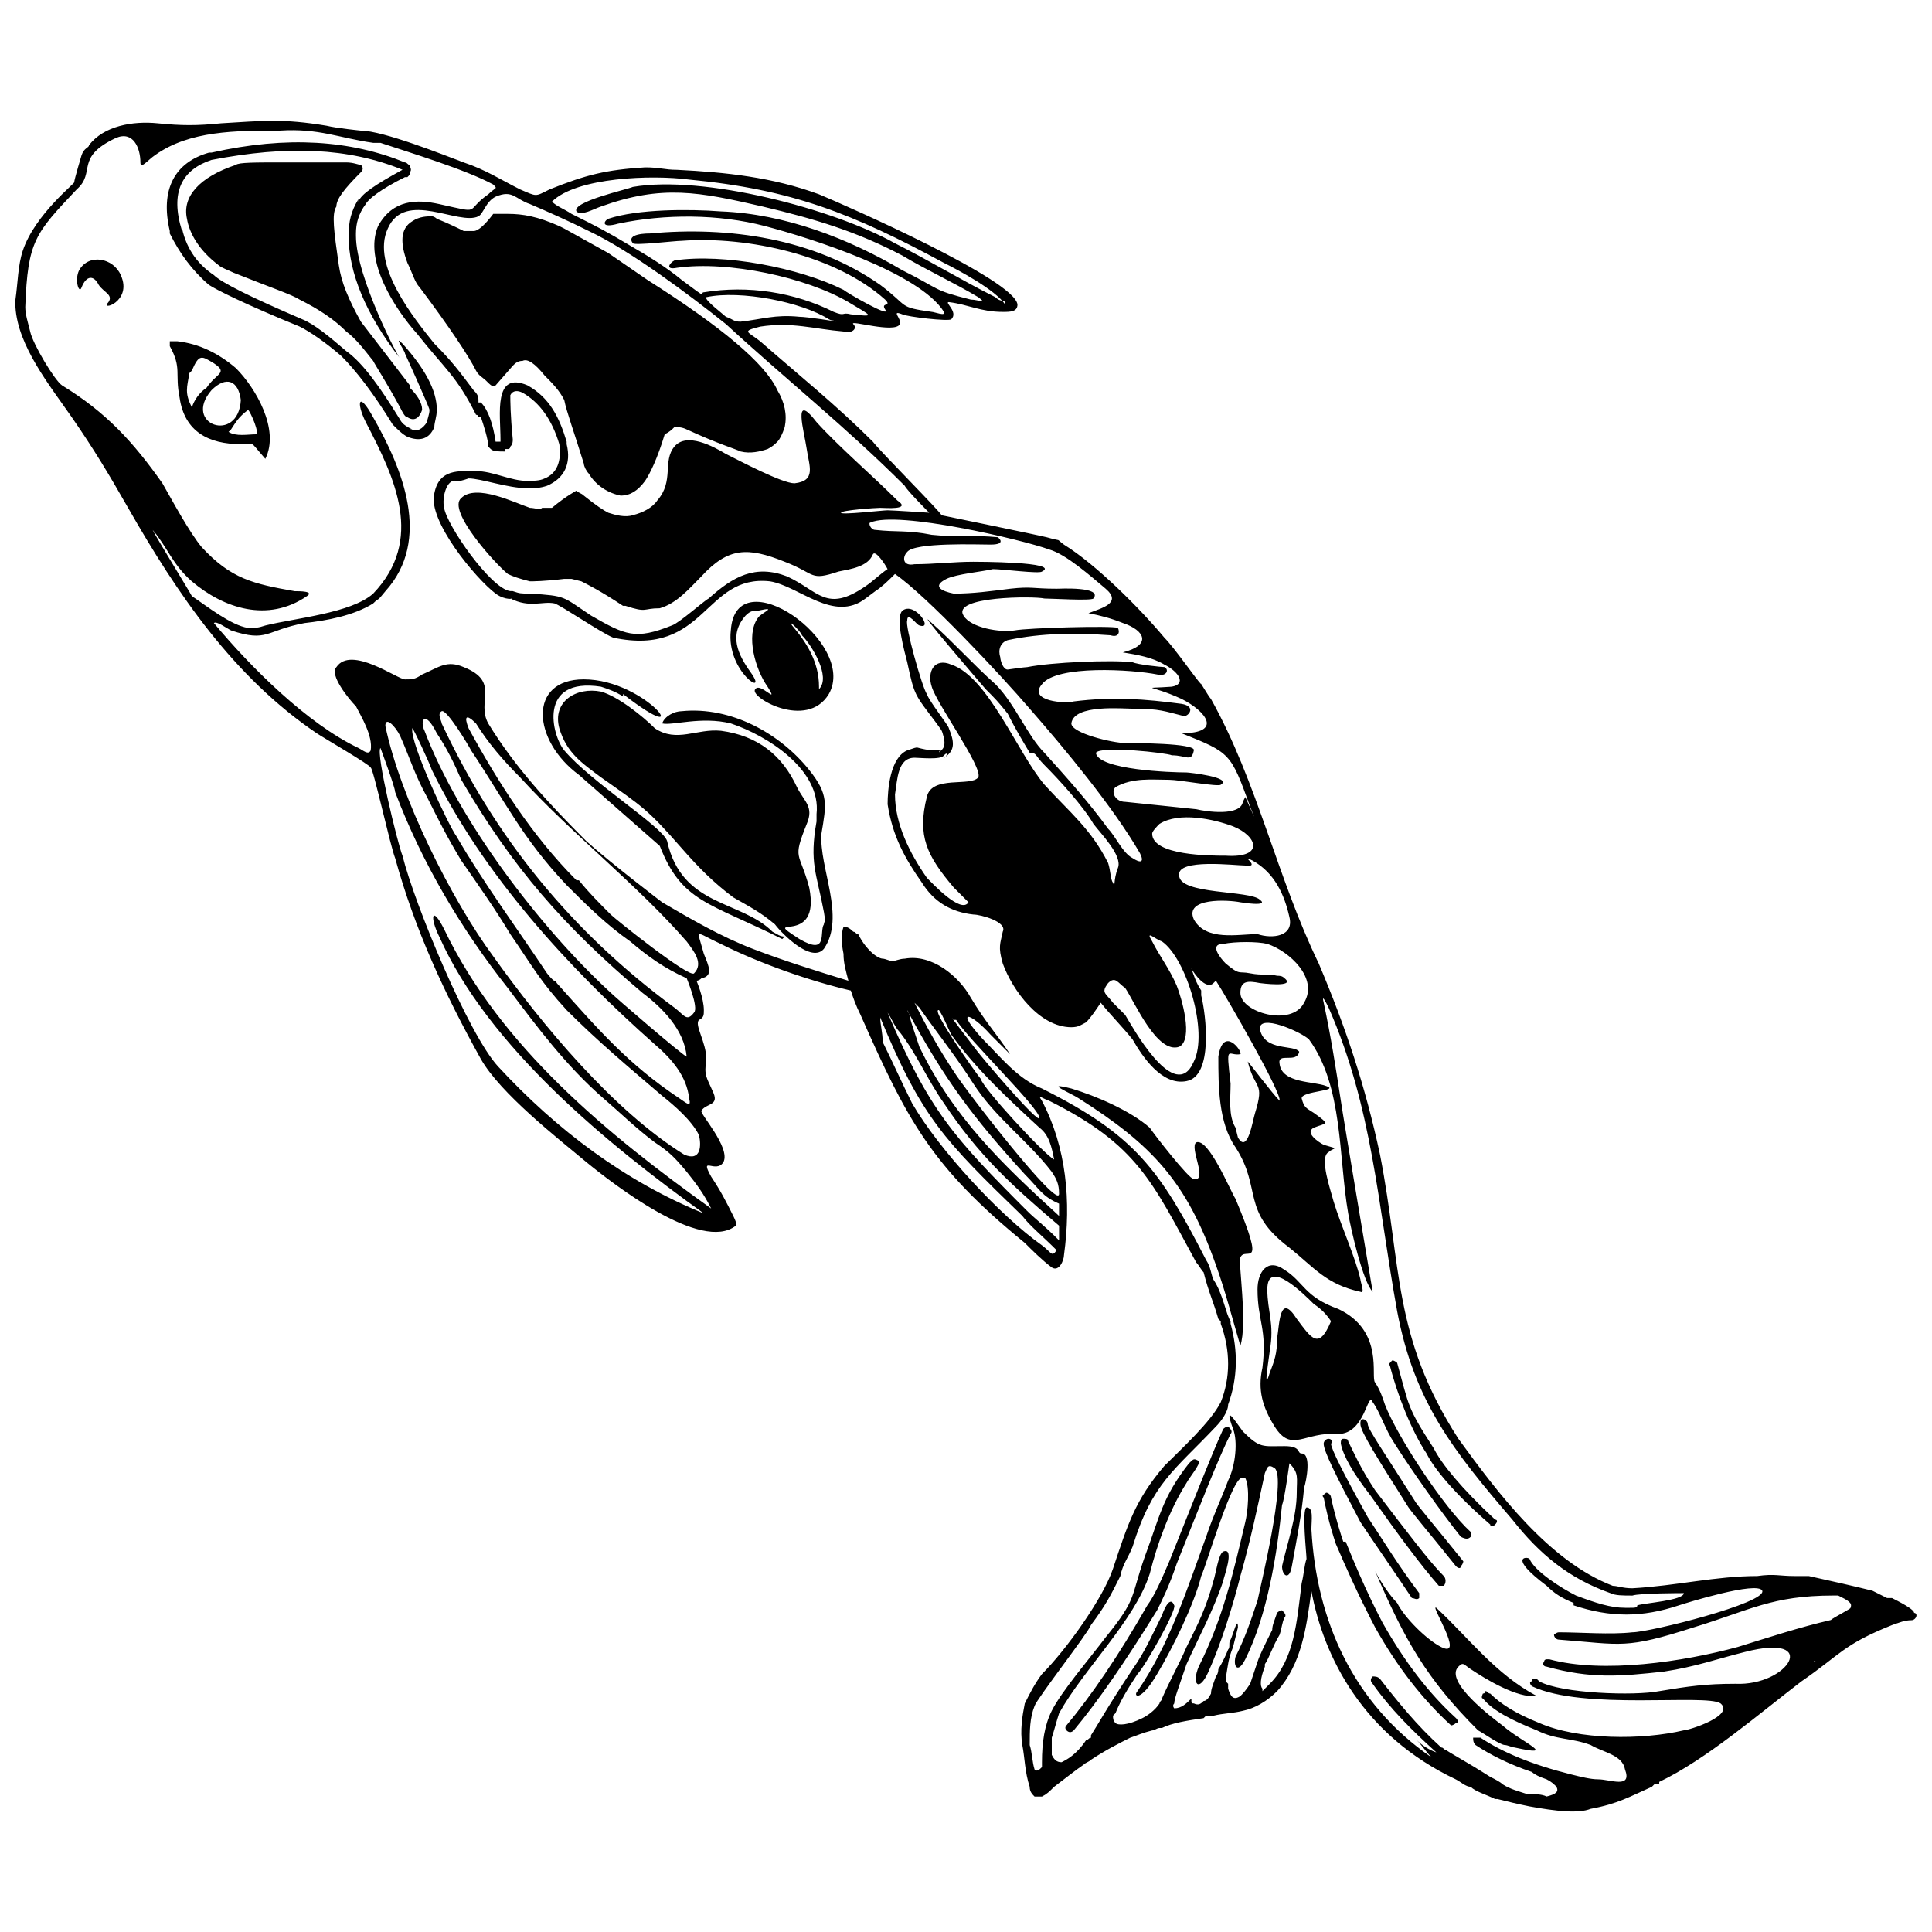 <?xml version="1.0" encoding="UTF-8"?>
<!-- Uploaded to: ICON Repo, www.iconrepo.com, Generator: ICON Repo Mixer Tools -->
<svg width="800px" height="800px" version="1.1" viewBox="144 144 512 512" xmlns="http://www.w3.org/2000/svg">
 <defs>
  <clipPath id="a">
   <path d="m148.09 176h503.81v449h-503.81z"/>
  </clipPath>
 </defs>
 <g clip-path="url(#a)">
  <path d="m651.25 571.4c0-0.648-1.949-1.949-5.844-3.894h-0.648-0.648c-1.297-0.648-2.598-1.297-3.894-1.949-5.195-1.297-11.035-2.598-16.879-3.894h-3.894c-3.894 0-5.195-0.648-9.738 0-11.035 0-21.426 2.598-33.109 3.246-2.598 0-3.894-0.648-5.195-0.648-16.879-6.492-30.516-24.672-40.902-38.953-17.531-27.27-14.934-45.445-20.777-75.312-3.894-18.18-9.09-33.762-16.23-50.641-11.035-22.723-16.23-48.043-28.566-70.117-0.648-0.648-3.246-5.195-2.598-3.894-1.297-1.297-7.141-9.738-9.738-12.336-6.492-7.789-18.18-19.477-26.617-24.672-2.598-1.949 0-0.648-4.543-1.949-2.598-0.648-27.918-5.844-27.918-5.844 0-0.648-16.23-16.879-18.18-19.477-9.738-9.738-19.477-17.531-29.863-26.617-3.246-2.598-5.195-2.598 0-3.894 8.441-1.297 14.285 0.648 22.074 1.297 1.949 0.648 3.894-0.648 2.598-1.949-1.297-1.297 11.035 2.598 12.336 0 0.648-1.297-2.598-3.894 0.648-2.598 1.297 0.648 12.336 1.949 12.984 1.297 1.949-1.949-1.949-4.543-0.648-4.543 5.195 0.648 8.441 2.598 14.285 2.598 1.949 0 3.894 0 3.894-1.949-0.648-6.492-44.797-25.969-52.59-29.215-12.336-4.543-24.672-5.844-37.656-6.492-3.246 0-4.543-0.648-8.441-0.648-10.387 0.648-15.582 1.949-25.32 5.844-3.894 1.949-3.246 1.949-7.789 0-5.195-2.598-9.09-5.195-14.934-7.141-5.195-1.949-21.426-8.441-27.27-8.441 0 0-6.492-0.648-9.09-1.297-11.688-1.949-16.879-1.297-27.918-0.648-6.492 0.648-10.387 0.648-16.879 0-6.492-0.648-14.285 0.648-18.18 5.844 0 0.648-1.297 0.648-1.949 2.598 0 0-1.949 6.492-1.949 7.141 0.648 0-10.387 8.441-13.633 18.18-1.297 3.894-1.297 8.441-1.949 12.984v1.949c0.648 10.387 9.09 20.777 14.934 29.215 5.844 8.441 9.738 14.934 14.934 24.023 12.984 22.723 27.918 44.797 49.992 59.73 1.949 1.297 14.285 8.441 14.285 9.09 0.648 0 5.195 20.777 6.492 24.023 5.195 18.828 12.984 35.707 22.723 53.238 5.195 9.09 20.125 20.777 27.918 27.27 7.141 5.844 30.516 24.023 39.605 16.879 0 0 0.648 0-0.648-2.598-1.949-3.894-3.246-6.492-5.844-10.387-3.246-5.844 1.297-0.648 3.246-3.894 1.949-3.894-6.492-12.984-5.844-13.633 1.297-1.949 4.543-1.297 3.246-4.543-1.949-4.543-2.598-4.543-1.949-9.09 0-4.543-3.246-9.09-1.949-10.387 1.297-0.648 1.297-1.297 1.297-2.598 0-3.246-1.949-7.789-1.949-7.789s0.648 0 1.297-0.648c3.246-0.648 1.949-3.246 0.648-6.492-1.949-7.141-2.598-5.844 4.543-2.598 10.387 5.195 23.371 9.738 34.41 12.336 0.648 1.949 1.297 3.894 2.598 6.492 12.336 27.918 18.828 40.254 43.5 60.379 1.949 1.949 4.543 4.543 7.141 6.492 1.949 1.297 3.246-1.949 3.246-3.246 1.949-14.285 0.648-28.566-5.844-40.902-1.297-1.949 0-0.648 1.949 0 23.371 11.688 27.27 21.426 38.953 42.852 0.648 0.648 1.297 1.949 1.949 2.598 1.297 5.195 2.598 7.789 3.894 12.336l0.648 0.648v0.648c2.598 7.141 2.598 14.285 0 20.777-2.598 5.195-10.387 12.336-14.934 16.879-7.789 9.09-9.738 15.582-13.633 27.27-2.598 7.789-12.336 21.426-18.828 27.918-1.949 2.598-3.246 5.195-4.543 7.789-0.648 3.246-1.297 7.141-0.648 11.035 0.648 3.246 0.648 7.141 1.949 11.035 0 1.297 0.648 1.949 1.297 2.598h1.297 0.648c1.297-0.648 1.949-1.297 3.246-2.598 2.598-1.949 5.844-4.543 7.789-5.844 0.648-0.648 1.297-0.648 1.949-1.297 3.894-2.598 7.789-4.543 10.387-5.844 1.949-0.648 3.246-1.297 5.844-1.949h-0.648 0.648c0.648 0 1.297-0.648 1.949-0.648h0.648c2.598-1.297 6.492-1.949 11.035-2.598l0.648-0.648h1.297 0.648c2.598-0.648 5.195-0.648 7.789-1.297 3.246-0.648 6.492-2.598 9.09-5.195 6.492-7.141 7.789-16.879 9.09-26.617 3.246 17.531 13.633 38.305 38.305 49.992 1.297 0.648 2.598 1.949 3.894 1.949 1.297 1.297 3.894 1.949 6.492 3.246h0.648c2.598 0.648 5.195 1.297 8.441 1.949 7.141 1.297 12.984 1.949 16.23 0.648 7.141-1.297 10.387-3.246 16.23-5.844l0.648-0.648h1.297v-0.648c12.336-5.844 26.617-18.18 37.656-26.617 10.387-7.141 11.035-9.738 24.023-14.934 1.949-0.648 3.246-1.297 5.195-1.297 0.648 0 1.297-0.648 1.297-1.297 0 0 0-0.648-0.648-0.648zm-202.56-128.55c-5.195-4.543-14.285-8.441-20.777-10.387-7.789-1.949 0 1.297 1.949 2.598 19.477 12.336 28.566 22.074 36.355 44.148 2.598 7.141 4.543 14.934 6.492 21.426 1.949-5.844-0.648-22.723 0-23.371 1.297-3.246 7.141 4.543-1.297-15.582-1.297-1.949-7.141-16.23-10.387-14.934-1.949 1.297 3.246 10.387-0.648 9.738-1.297 0-10.387-11.688-11.688-13.633zm96.738 164.26c11.688 2.598 1.949-1.297-3.246-5.844-2.598-1.949-15.582-11.688-11.688-15.582 1.297-1.297 1.297-0.648 3.246 0.648 3.894 2.598 12.336 7.789 17.531 7.141-11.035-5.844-18.18-15.582-26.617-23.371-1.949-1.297 7.789 13.633 1.297 10.387-3.894-1.949-9.738-7.789-11.688-11.688-1.949-1.949-4.543-5.844-5.844-8.441 7.789 18.18 13.633 28.566 27.27 42.199 1.297 0.648 5.844 3.894 7.141 3.894 0.648 0 1.949 0.648 2.598 0.648zm-14.285-55.836c1.297 0.648 1.949 0.648 2.598 0v-1.297c-7.141-6.492-19.477-25.32-22.723-33.762-0.648-1.949-1.297-3.894-2.598-5.844-1.297-1.297 2.598-13.633-9.738-19.477-9.09-3.246-9.09-7.141-14.285-10.387-4.543-3.246-7.141 0.648-7.141 5.195 0 8.441 2.598 10.387 1.297 20.777-1.297 5.844 0 10.387 3.246 15.582 4.543 7.141 7.789 1.297 16.879 1.949 7.141 0 7.789-11.688 9.09-8.441 1.949 2.598 3.246 7.141 5.844 11.035 4.543 7.141 12.336 18.18 17.531 24.672zm-50.641-43.5c-1.949 6.492 0-5.195 0-5.844 1.297-7.141-0.648-10.387-0.648-16.23 0-8.441 9.738 1.297 12.336 3.894 1.949 1.297 3.246 2.598 4.543 4.543-3.246 7.789-5.195 4.543-9.09-0.648-4.543-7.141-4.543 1.297-5.195 5.195 0 3.894-0.648 5.844-1.949 9.09zm-211-302.55h-2.598c-1.297-0.648-3.894-1.949-7.141-3.246 0 0-0.648-0.648-1.297-0.648-1.297 0-3.246 0-5.195 1.297-3.246 1.949-3.246 5.844-1.297 11.035 1.297 2.598 1.949 5.195 3.246 6.492 7.789 10.387 12.984 18.18 14.934 22.074 0.648 1.297 1.949 1.949 2.598 2.598 1.297 1.297 1.949 1.949 2.598 1.297l4.543-5.195c0.648-0.648 1.297-1.297 2.598-1.297 1.297-0.648 3.246 0.648 5.844 3.894 1.949 1.949 3.894 3.894 5.195 6.492 0.648 3.246 2.598 8.441 5.195 16.879 0 0.648 0.648 1.949 1.297 2.598 1.949 3.246 5.195 5.195 8.441 5.844 2.598 0 4.543-1.297 6.492-3.894 1.297-1.949 3.246-5.844 5.195-12.336 1.297-0.648 1.949-1.297 2.598-1.949 0.648 0 1.949 0 3.246 0.648 8.441 3.894 12.984 5.195 14.285 5.844 2.598 0.648 5.195 0 7.141-0.648 1.297-0.648 1.949-1.297 2.598-1.949 0.648-0.648 1.297-1.949 1.949-3.894 0.648-3.246 0-6.492-1.949-9.738-3.246-7.141-14.934-16.879-34.41-29.215l-10.387-7.141-11.688-6.492-1.297-0.648c-5.844-2.598-9.738-3.246-13.633-3.246h-3.894c-1.949 2.598-3.894 4.543-5.195 4.543zm-35.707 9.09c-1.297-9.09-1.949-13.633-0.648-15.582 0-1.949 1.949-4.543 6.492-9.09 0.648-0.648 0.648-1.297 0-1.949-0.648 0-1.949-0.648-3.894-0.648h-16.879c-7.141 0-11.688 0-12.336 0.648-9.738 3.246-14.285 8.441-12.984 14.285 0.648 3.894 3.246 8.441 8.441 12.336 0.648 0.648 2.598 1.297 3.894 1.949 9.738 3.894 15.582 5.844 17.531 7.141 5.195 2.598 9.09 5.195 12.336 8.441 2.598 1.949 4.543 4.543 7.141 7.789 0.648 1.297 3.246 5.195 7.141 12.336 0.648 1.297 1.297 2.598 1.949 2.598 1.949 1.297 3.246 0 3.894-1.949 0-1.949-1.297-3.894-3.246-5.844v-0.648l-12.984-16.879c-3.246-5.844-5.195-10.387-5.844-14.934zm273.98 286.96v0.648-0.648zm-25.969-3.894v0.648zm-119.46-111.67c0.648 3.894 0 1.949 0 3.246-1.297 1.949 1.297 8.441-6.492 3.894-11.035-7.141 5.844 2.598 2.598-13.633-2.598-9.738-4.543-7.141-0.648-16.879 1.949-4.543-0.648-5.844-2.598-9.738-3.894-8.441-10.387-13.633-20.125-14.934-6.492-0.648-11.688 3.246-17.531-0.648-3.246-3.246-9.738-8.441-14.285-9.738-6.492-1.297-12.984 2.598-11.035 9.738 1.949 6.492 5.844 9.09 11.035 12.984 11.035 7.789 12.336 8.441 21.426 18.828 4.543 5.195 8.441 9.09 13.633 12.984 4.543 2.598 7.141 3.894 11.035 7.141 1.949 2.598 9.738 10.387 12.984 6.492 5.844-8.441-1.297-21.426-0.648-30.516 1.297-7.789 1.949-10.387-3.246-16.879-7.789-9.738-20.777-16.879-33.762-15.582-1.949 0-4.543 1.297-5.195 3.246 2.598 0.648 10.387-1.949 18.18 0 9.738 3.246 24.023 12.336 22.723 24.023v1.949c-1.949 11.035 0 13.633 1.949 24.023zm-41.551-18.828c-1.297-3.894-20.125-15.582-27.27-24.023-3.246-3.894-7.141-19.477 9.738-16.879 1.949 0.648 3.894 1.297 5.844 2.598v-0.648c20.125 15.582 6.492-3.894-10.387-3.894-14.934 0-13.633 16.23-1.297 25.32l21.426 18.828c5.844 14.934 12.984 14.934 32.461 24.672l0.648-0.648c-1.297 0-1.949-0.648-3.246-1.297-8.441-8.441-24.023-6.492-27.918-24.023zm24.023-61.027c5.844-1.297 0.648 0.648 0 1.949-3.246 4.543-0.648 13.633 2.598 18.18 3.246 5.195-1.949-1.297-3.246 0.648-1.949 1.949 13.633 11.035 19.477 1.297 7.789-13.633-24.672-36.355-25.969-16.879-1.297 11.035 10.387 18.18 5.195 11.035-3.246-4.543-5.844-9.738-1.297-14.934 1.297-1.297 1.949-1.297 3.246-1.297zm16.23 20.125c0-6.492-3.246-11.688-7.141-16.23-1.297-1.949 2.598 1.949 2.598 2.598 2.598 2.598 7.789 11.035 4.543 14.285zm-101.28-73.363c0-5.195-3.246-11.035-9.09-17.531-2.598-2.598 0.648 1.949 0.648 2.598 0 0 6.492 14.285 6.492 14.934 0 1.297-0.648 2.598-0.648 3.246-1.297 1.949-2.598 2.598-4.543 1.949h0.648c-1.297-0.648-2.598-1.297-3.246-2.598-5.195-8.441-9.738-14.934-14.285-18.18-4.543-3.894-8.441-7.141-11.688-8.441-13.633-5.844-21.426-9.738-23.371-11.688-3.894-2.598-7.141-6.492-8.441-12.336v0.648c-3.246-10.387 0-16.23 7.789-18.828 20.125-3.894 36.355-3.246 50.641 2.598-7.141 3.894-11.035 6.492-11.688 8.441v-0.648c-1.949 3.246-2.598 5.844-2.598 9.738 0 9.738 4.543 20.777 13.633 32.461 0 0.648-11.688-21.426-11.688-32.461v-0.648c0-2.598 0.648-5.195 2.598-7.789 0.648-1.297 3.894-3.894 10.387-7.141h0.648c0.648-0.648 0.648-0.648 0.648-1.297 0.648-0.648 0-1.297 0-1.949-0.648 0-0.648-0.648-1.297-0.648-14.285-5.844-31.164-7.141-51.289-2.598h-0.648c-9.09 2.598-12.984 9.738-10.387 20.777v0.648c2.598 5.195 5.844 9.738 10.387 13.633 1.949 1.297 9.738 5.195 24.023 11.035 2.598 1.297 6.492 3.894 11.035 7.789 3.894 3.894 8.441 9.738 13.633 18.18 1.297 1.297 2.598 2.598 3.894 3.246 3.246 1.297 5.844 0.648 7.141-2.598 0-1.297 0.648-2.598 0.648-4.543zm210.35 271.38c0.648-0.648 0-1.297-0.648-1.949 0 0-0.648 0-1.297 0.648-3.246 7.141-7.789 18.828-14.285 35.059-1.949 4.543-3.894 9.09-5.844 11.688-7.789 13.633-14.934 24.023-21.426 31.812-0.648 0.648 0 1.297 0 1.297 0.648 0.648 1.297 0.648 1.949 0 6.492-7.789 13.633-18.18 22.074-31.812 1.297-2.598 3.246-6.492 5.195-12.336 6.492-16.23 11.035-27.918 14.285-34.41zm3.894 11.688c1.297 2.598 0.648 9.09 0 11.688-3.246 13.633-5.844 25.32-12.336 38.305-1.949 4.543 0 7.141 2.598 1.297 3.246-7.141 6.492-17.531 8.441-25.32 2.598-9.09 4.543-18.18 6.492-27.27 0.648-1.297 0.648-2.598 2.598-1.297 3.246 2.598-3.894 31.812-4.543 35.059-1.949 5.844-3.246 9.738-5.844 14.934-0.648 2.598 0.648 4.543 2.598 0.648 5.844-11.688 8.441-27.918 9.738-40.902 0.648-1.297 1.949-11.035 1.949-11.035 2.598 2.598 1.949 3.894 1.949 7.789 0 6.492-2.598 13.633-3.894 19.477 0 2.598 1.949 3.894 2.598 0 1.297-7.141 2.598-13.633 3.246-20.777 0.648-1.949 1.949-9.09-0.648-9.09-1.297 0 0-1.949-4.543-1.949-5.844 0-6.492 0.648-11.035-3.894-1.949-2.598-5.195-7.789-2.598-0.648 1.297 3.246 0.648 9.738-1.297 13.633-1.949 5.195-3.894 9.09-5.844 14.934-5.195 14.285-9.738 28.566-18.18 40.902-1.297 1.297 0.648 3.246 5.195-4.543 3.894-6.492 9.738-18.18 11.688-25.969 1.297-2.598 8.441-27.27 11.035-25.969h0.648zm36.355 38.305c-0.648-1.297-4.543-8.441-9.738-21.426h-0.648c-0.648-1.949-1.949-5.844-3.246-11.688 0-0.648-0.648-1.297-1.297-1.297-0.648 0.648-1.297 0.648-0.648 1.297 1.297 6.492 2.598 10.387 3.246 12.336 5.844 13.633 9.738 20.777 10.387 22.074 5.844 10.387 12.336 18.828 20.125 25.969 0 0 0.648 0 1.297-0.648 0.648 0 0.648-0.648 0-1.297-7.141-6.492-13.633-14.934-19.477-25.32zm-14.285-48.691c-0.648 0-1.297 0.648-1.297 1.297 0 1.949 3.246 8.441 9.738 20.777 3.894 5.844 8.441 12.336 13.633 20.125 0.648 0 1.297 0.648 1.949 0v-1.297c-5.844-7.789-9.738-14.285-13.633-20.125-6.492-11.688-9.738-18.18-9.738-19.477 0.648-0.648 0-1.297-0.648-1.297zm30.516 38.953c0.648-0.648 0.648-1.949 0-2.598-3.894-3.894-9.738-11.688-18.18-22.723-3.894-5.844-5.844-10.387-7.141-12.984 0-0.648-0.648-0.648-1.297-0.648-0.648 0-0.648 0.648-0.648 1.297 0.648 3.246 3.246 7.789 7.789 13.633 7.789 11.035 13.633 18.828 18.18 24.023zm4.543-5.195c0.648-0.648 0.648-1.297 0.648-1.297-7.789-9.738-12.336-14.934-12.984-16.23-7.789-12.336-12.336-18.828-12.336-20.125 0-0.648-0.648-1.297-1.297-1.297s-0.648 0.648-0.648 1.297c0 1.949 4.543 9.09 12.336 21.426 0.648 1.297 5.195 6.492 12.984 16.23 0.648 0.648 1.297 0.648 1.297 0zm-9.09-29.863c1.949 3.894 7.141 10.387 16.879 18.828 0 0.648 0.648 0.648 1.297 0 0.648-0.648 0.648-1.297 0-1.297-9.09-8.441-14.285-14.934-16.23-18.828-7.141-11.035-6.492-11.035-9.738-22.723 0 0-0.648-0.648-1.297-0.648-0.648 0.648-1.297 1.297-0.648 1.297 1.949 7.789 5.844 17.531 9.738 23.371zm-357.08-313.58c-1.297 2.598 0 6.492 0.648 4.543 1.297-3.246 3.246-3.246 4.543-0.648 1.297 1.949 3.894 2.598 2.598 4.543-2.598 2.598 6.492 0 3.246-7.141-1.949-4.543-8.441-5.844-11.035-1.297zm24.023 20.125c3.246 5.844 1.297 7.141 2.598 13.633 1.297 9.09 7.789 12.336 16.23 12.336 3.894 0 1.949-1.297 6.492 3.894 3.894-7.789-2.598-18.828-7.789-24.023-4.543-3.894-9.738-6.492-15.582-7.141h-1.945v1.297zm5.844 6.492c1.949-4.543 2.598-3.894 5.844-1.949 3.894 2.598 0.648 2.598-1.949 6.492-1.949 1.297-3.246 3.246-3.894 5.195-1.949-3.894-1.297-5.195-0.648-9.09zm12.984 7.789c-0.648 11.688-15.582 6.492-7.789-2.598 3.894-3.894 7.141-2.598 7.789 2.598zm-2.598 7.789c1.297-1.949 1.949-3.246 4.543-5.195 0.648 0.648 3.246 6.492 1.949 6.492-1.949 0-5.195 0.648-7.141-0.648zm53.887-22.723c4.543 4.543 6.492 7.141 10.387 12.336 0.648 0.648 1.297 1.297 1.297 2.598v0.648h0.648c1.949 1.949 3.246 5.844 3.894 10.387h1.297v-0.648c0-6.492-1.949-18.18 7.141-14.285 5.844 3.246 8.441 8.441 10.387 14.934v0.648c1.297 5.195-0.648 9.09-5.195 11.035-1.949 0.648-3.246 0.648-5.195 0.648-5.195 0-12.336-2.598-15.582-2.598-1.949 0.648-1.949 0.648-3.246 0.648-2.598-0.648-3.894 4.543-3.246 7.141 0.648 4.543 12.336 21.426 17.531 22.074h0.648c1.949 0.648 1.949 0.648 4.543 0.648 9.738 0.648 8.441 0.648 16.23 5.844 9.09 5.195 11.688 6.492 21.426 2.598 1.949-0.648 8.441-6.492 9.738-7.141 6.492-5.844 12.336-9.09 20.777-5.844 8.441 3.894 10.387 9.738 20.777 2.598 1.949-1.297 3.894-3.246 5.844-4.543-0.648-1.297-3.246-5.195-3.894-3.894-1.297 3.246-5.844 3.894-9.09 4.543-7.789 2.598-5.844 0.648-14.285-2.598-9.738-3.894-14.934-3.894-22.074 3.894-3.246 3.246-6.492 7.141-11.035 8.441-4.543 0-3.246 1.297-9.09-0.648h-0.648c-5.844-3.894-9.738-5.844-11.035-6.492l-2.598-0.648h-1.949c-5.195 0.648-8.441 0.648-9.09 0.648-2.598-0.648-4.543-1.297-5.844-1.949-3.246-2.598-16.23-16.879-12.336-20.125 3.894-3.894 14.285 1.297 18.18 2.598 1.297 0 2.598 0.648 3.246 0h2.598c3.894-3.246 6.492-4.543 6.492-4.543 0.648 0.648 1.297 0.648 1.949 1.297 3.246 2.598 5.195 3.894 6.492 4.543 1.949 0.648 4.543 1.297 6.492 0.648 2.598-0.648 5.195-1.949 6.492-3.894 4.543-5.195 1.297-10.387 4.543-14.285 3.246-3.894 10.387 0 13.633 1.949 3.894 1.949 14.934 7.789 18.18 7.789 5.844-0.648 3.894-4.543 3.246-9.09-0.648-4.543-3.894-15.582 2.598-7.141 5.844 6.492 14.934 14.285 21.426 20.777 3.894 2.598-3.246 1.949-4.543 1.949s-10.387 0.648-10.387 1.297c0 0.648 11.035-0.648 12.336-0.648 1.297 0 11.035 0.648 11.035 0.648s-5.844-5.844-6.492-7.141c-15.582-15.582-31.164-27.918-47.395-42.852-9.738-7.789-25.32-19.477-36.355-24.672-5.195-2.598-11.035-5.195-15.582-7.141-3.894-1.297-4.543-3.894-9.09-1.949-2.598 1.297-3.246 4.543-4.543 5.195-5.195 2.598-19.477-7.141-24.023 3.246-4.543 9.738 7.141 24.023 12.336 30.516zm198.02 103.23c11.035 0 6.492-5.844 0-9.09-8.441-3.894-11.035-2.598-2.598-3.246 3.894-0.648 1.949-3.894-1.949-5.844-3.246-1.949-7.141-2.598-11.035-3.246 7.789-1.949 5.844-5.844 0-7.789-3.246-1.297-5.844-1.949-9.09-2.598 3.246-1.297 9.09-2.598 4.543-6.492-3.894-3.246-10.387-9.09-14.934-10.387-7.141-2.598-40.254-10.387-47.395-7.141-0.648 0 0 1.949 1.297 1.949 5.844 0.648 8.441 0 14.934 1.297 5.844 0.648 11.035 0 17.531 0.648 0 0 2.598 1.949-1.949 1.949-3.246 0-20.125-0.648-22.074 1.949-1.297 1.297-1.297 3.894 1.949 3.246 5.195 0 10.387-0.648 15.582-0.648 0.648 0 23.371 0 18.18 2.598-0.648 0.648-10.387-0.648-12.984-0.648-2.598 0.648-9.738 1.297-12.336 2.598-3.894 1.949-1.297 3.246 1.949 3.894 5.195 0 9.738-0.648 14.934-1.297 5.844-0.648 5.844 0 12.336 0 0.648 0 12.336-0.648 9.738 2.598-0.648 0.648-11.035 0-12.984 0-2.598-0.648-24.672-0.648-21.426 4.543 1.949 3.246 9.738 4.543 13.633 3.894 3.246-0.648 25.969-1.297 27.27-0.648 0.648 1.297 0 2.598-1.949 1.949-9.09-0.648-18.18-0.648-27.27 1.297-1.949 0.648-2.598 2.598-1.949 4.543 0 0.648 0.648 3.246 1.949 3.246 0 0 4.543-0.648 5.195-0.648 6.492-1.297 22.074-1.949 27.918-1.297 1.297 0.648 7.789 1.297 8.441 1.297 1.297 0.648 0.648 2.598-1.949 1.949-6.492-1.297-26.617-2.598-30.516 2.598-3.894 4.543 6.492 5.195 8.441 4.543 10.387-1.297 18.828-0.648 28.566 0.648 3.894 0.648 1.949 3.246 0.648 3.246-5.195-1.297-6.492-1.949-12.984-1.949-3.246 0-16.23-1.297-16.879 3.894 0 2.598 11.035 5.195 14.285 5.195 1.949 0 18.828 0 18.18 1.949-0.648 3.246-1.949 1.297-5.844 1.297-1.297-0.648-18.828-2.598-20.125-0.648 0.648 4.543 20.125 5.195 24.023 5.195 0.648 0 12.336 1.297 9.09 3.246-0.648 0.648-11.035-1.297-13.633-1.297-4.543 0-9.738-0.648-14.285 1.949-1.297 1.297 0 3.894 2.598 3.894 6.492 0.648 12.336 1.297 18.828 1.949 2.598 0.648 11.688 1.949 12.336-1.949l0.648-1.297c0.648 1.297 3.894 9.09 1.297 2.598-5.195-14.285-5.195-14.285-18.18-19.477zm25.32 64.273c-2.598-0.648-3.894 0-7.141-0.648-3.246-0.648-2.598 0.648-6.492-2.598-1.297-1.297-4.543-5.195-0.648-5.195 3.246-0.648 9.09-0.648 11.688 0 5.844 1.949 13.633 9.09 9.738 15.582-3.246 6.492-16.879 2.598-16.879-2.598 0-3.246 1.949-3.246 5.195-2.598 0 0 9.738 1.297 6.492-1.297-0.648-0.648-1.297-0.648-1.949-0.648zm-5.195-11.035c-5.195 0-13.633 1.949-16.879-3.894-2.598-5.844 9.09-5.195 12.336-4.543 0 0 7.789 1.297 5.195-0.648-2.598-2.598-21.426-1.297-21.426-6.492-0.648-4.543 14.934-2.598 17.531-2.598 4.543 0.648-1.949-3.246 1.949-1.297 5.844 3.246 8.441 9.09 9.738 14.934 1.297 5.195-4.543 5.844-8.441 4.543zm-17.531 35.059c-5.195 8.441-15.582-10.387-17.531-13.633-1.297-1.297-1.949-1.949-3.246-3.246-1.949-2.598-3.246-2.598-1.297-5.195 1.949-1.949 2.598 0 4.543 1.297 2.598 3.894 8.441 17.531 14.285 15.582 3.894-1.949 0.648-12.984-0.648-16.23-1.949-4.543-4.543-7.789-6.492-11.688-1.949-3.246 0.648-0.648 2.598 0 6.492 4.543 12.336 24.023 8.441 31.812l-0.648 1.297zm-8.441-64.273c5.195-3.246 14.285-1.297 19.477 0.648 6.492 2.598 8.441 8.441-1.949 7.789-3.894 0-19.477 0-19.477-5.844 0-0.648 1.297-1.949 1.949-2.598zm-85.699-133.09c0.648 0-7.789-1.297-9.738-1.297-6.492-0.648-9.738 0.648-15.582 1.297-1.949 0-1.949-0.648-3.894-1.297-0.648-0.648-5.844-4.543-5.195-5.195 9.09-1.949 25.32 1.297 32.461 5.844 1.297 0.648 0.648 0 1.949 0.648zm44.797-5.195c-0.648-0.648-1.297 0-2.598-1.297-9.09-4.543-17.531-9.738-26.617-14.285-16.23-9.09-50.641-18.18-69.469-14.934-1.297 0.648-16.23 3.894-14.934 6.492 1.297 1.297 4.543-0.648 6.492-1.297 16.23-5.844 25.969-3.894 42.852 0 13.633 3.246 24.672 6.492 37.008 12.984 6.492 3.894 13.633 7.141 20.125 11.035 2.598 1.949 0 0.648-1.949 0.648-10.387-2.598-7.789-2.598-18.18-7.789-14.285-8.441-31.164-14.934-48.043-15.582-8.441-0.648-22.074-0.648-29.863 1.949-1.297 0.648-1.949 2.598 2.598 1.297 12.336-2.598 26.617-2.598 38.953 0.648 12.336 3.246 40.902 12.336 47.395 22.723 0.648 1.297-2.598 0-3.246 0-9.09-1.297-5.844-1.297-13.633-7.141-17.531-12.336-40.254-15.582-61.027-13.633-0.648 0-6.492 0-4.543 2.598 0.648 0.648 11.035-0.648 12.984-0.648 17.531-1.297 40.902 3.894 53.887 15.582 1.949 1.949-1.297 0.648 0 2.598 1.949 2.598-10.387-4.543-11.035-5.195-11.688-5.844-31.812-9.738-44.797-7.789-1.297 0.648-2.598 2.598 0.648 1.949 13.633-1.949 34.41 2.598 45.445 9.09 6.492 3.894 7.141 3.894 0.648 3.246-2.598-0.648-1.297 0.648-4.543-0.648-10.387-5.195-22.723-7.141-34.41-5.195-1.297 0 1.949 2.598-5.844-3.246-3.894-3.246-9.09-6.492-13.633-9.09-6.492-3.894-9.09-5.195-15.582-8.441-1.949-1.297-3.894-1.949-5.195-3.246 6.492-6.492 26.617-7.141 36.355-5.844 27.27 2.598 43.5 9.09 67.52 22.074 3.894 1.949 13.633 7.141 16.23 11.035v-0.648zm-131.8 181.79c7.789 10.387 15.582 20.777 25.32 29.215 4.543 3.894 8.441 7.789 13.633 11.688 3.894 2.598 5.195 3.894 8.441 7.789 2.598 3.246 4.543 5.844 6.492 9.738-27.27-19.477-55.836-42.852-70.766-74.012-3.246-6.492-3.894-3.246-1.297 1.949 12.984 29.215 44.797 55.184 70.117 73.363-20.777-8.441-38.953-22.074-54.535-38.953-7.789-8.441-22.074-42.852-25.32-55.836-1.297-3.246-7.141-27.27-5.844-28.566 0 0 3.894 10.387 3.894 11.688 7.141 18.828 17.531 36.355 29.863 51.938zm0.648-14.285c5.844 8.441 7.789 12.336 14.934 20.125 8.441 8.441 16.23 14.934 25.32 22.723 3.246 2.598 7.789 6.492 9.738 10.387 0.648 2.598 0.648 7.141-3.894 5.195-18.828-11.688-37.656-34.41-50.641-52.59-11.035-14.934-24.672-42.199-28.566-61.027 0-2.598 2.598 0 3.894 2.598 2.598 5.844 3.894 10.387 7.141 16.23 3.246 6.492 5.195 10.387 9.09 16.879 4.543 6.492 9.09 12.984 12.984 19.477zm38.305 29.215c4.543 3.894 8.441 8.441 9.09 14.285 0.648 2.598-0.648 1.297-2.598 0-13.633-9.09-21.426-18.18-32.461-30.516-0.648-1.297 0 0.648-2.598-2.598-7.789-11.688-16.879-24.023-24.023-36.355-1.949-2.598-12.336-24.672-11.688-28.566 0-0.648 4.543 9.09 5.195 11.035 13.633 27.918 36.355 52.59 59.082 72.715zm-3.246-13.633c5.195 3.894 11.035 9.738 11.688 16.879-0.648 0-18.828-15.582-20.777-17.531-18.18-16.879-39.605-44.797-48.691-68.82-1.297-2.598 0-5.844 3.246 0.648 2.598 3.894 4.543 7.789 6.492 12.336 13.633 23.371 27.27 38.953 48.043 56.484zm-3.246-13.633c4.543 3.894 9.09 7.141 14.934 9.738 0 0 3.246 7.789 1.949 9.09-1.949 2.598-2.598 0.648-5.195-1.297-27.27-20.125-47.395-44.797-61.676-75.312 0-0.648-1.297-2.598 0-3.246 1.297-0.648 7.141 9.09 7.789 10.387 9.09 13.633 13.633 23.371 25.32 35.707 5.195 5.195 10.387 10.387 16.879 14.934zm-13.633-16.23h-0.648c-11.688-11.688-20.777-25.969-28.566-40.254-1.297-3.246-0.648-3.894 1.949-1.297 3.246 5.195 7.141 9.738 11.688 14.285 13.633 14.934 31.164 28.566 44.148 43.5 1.949 2.598 4.543 5.844 1.949 8.441-1.297 1.297-20.777-14.285-22.074-15.582-3.246-3.246-5.844-5.844-8.441-9.09zm126.6 98.035c-1.297 1.949-1.297 0.648-3.894-1.297-11.035-7.789-27.27-25.32-34.41-37.656-2.598-5.195-5.195-11.035-7.789-16.23 0-2.598-0.648-4.543-0.648-6.492 11.035 26.617 16.879 32.461 37.656 52.59 1.949 2.598 5.195 5.195 9.09 9.09zm0.648-2.598s-0.648-0.648-0.648-0.648c-3.246-3.246-5.844-5.195-7.789-7.141-19.477-19.477-25.969-26.617-37.008-52.59 1.297 1.949 1.949 3.894 3.246 5.195 4.543 5.844 7.141 12.336 11.688 18.828 9.09 13.633 17.531 21.426 30.516 32.461v3.894zm0-6.492c-14.934-13.633-27.918-25.969-37.008-44.797-0.648-1.949-1.297-3.894-1.949-5.844-0.648-1.949-0.648-3.246-1.297-3.894 9.738 18.18 17.531 28.566 31.164 43.5 3.894 3.894 4.543 5.844 9.09 7.789v3.246zm-38.305-56.484 1.297 1.297c4.543 6.492 9.738 12.984 14.285 20.125 5.844 9.09 14.285 14.934 20.777 23.371 1.297 1.949 1.949 3.246 1.949 5.844 0 4.543-24.672-27.27-27.918-32.461-3.894-5.844-7.141-11.688-10.387-18.18zm6.492 1.949c1.297 1.949 1.949 3.894 3.246 6.492 6.492 9.09 14.934 16.879 23.371 24.672 2.598 1.949 3.246 5.195 3.894 8.441-2.598-1.297-18.828-18.828-19.477-21.426-0.648-0.648-13.633-18.828-11.035-18.18zm4.543 2.598c3.246 5.195 22.074 23.371 22.074 25.969 0 1.949-14.934-15.582-16.879-18.18 0 0-8.441-11.035-5.844-7.789zm227.23 170.1c0.648-0.648 0.648 0 0 0zm-70.117-0.648h-0.648s-0.648 0-0.648 0.648c-0.648 0.648 0 1.297 0.648 1.297 11.688 3.246 19.477 2.598 31.164 1.297 8.441-1.297 13.633-3.246 21.426-5.195 20.125-5.195 11.688 9.09-2.598 8.441-7.789 0-12.336 0.648-20.125 1.949-6.492 1.297-25.969 0.648-31.812-2.598l-0.648-0.648h-0.648c-0.648 0-0.648 0-0.648 0.648-0.648 0-0.648 0.648 0 1.297 13.633 6.492 46.098 1.949 49.992 4.543 3.894 3.246-8.441 7.141-9.738 7.141-11.035 2.598-27.918 2.598-38.305-1.949-6.492-2.598-10.387-5.195-12.984-7.789-0.648 0-0.648-0.648-1.297-0.648 0 0 0 0.648-0.648 0.648 0 0-0.648 1.297 0 1.297 2.598 3.246 7.789 5.844 14.285 8.441 5.195 2.598 9.09 1.949 14.285 3.894 3.246 1.949 8.441 2.598 9.09 6.492 1.949 5.195-3.894 2.598-7.141 2.598-1.949 0-4.543-0.648-7.141-1.297-10.387-2.598-18.18-5.844-24.023-9.738h-0.648-1.297c0 0.648 0 1.297 0.648 1.949 3.894 2.598 9.09 5.195 14.934 7.141 0.648 0.648 1.949 1.297 3.894 1.949 1.297 0.648 1.949 1.297 2.598 1.949 0.648 1.297 0 1.949-2.598 2.598-1.297-0.648-3.246-0.648-5.195-0.648-1.949-0.648-4.543-1.297-6.492-2.598-0.648-0.648-1.949-1.297-3.246-1.949-7.141-4.543-11.035-6.492-11.688-7.141-0.648 0-0.648-0.648-1.297-0.648-6.492-5.844-11.688-12.336-16.23-18.18-0.648-0.648-1.297-0.648-1.949-0.648-0.648 0.648-0.648 1.297 0 1.949 4.543 6.492 10.387 12.336 16.879 18.18-1.949-0.648-3.894-1.949-5.195-3.246 1.297 1.297 2.598 3.246 3.894 4.543-20.777-14.285-30.516-36.355-31.812-60.379 0-2.598 0.648-5.844-1.297-5.844-1.297 0.648 0 12.336 0 13.633-0.648 1.949-0.648 3.894-1.297 6.492-1.297 10.387-1.949 20.125-8.441 26.617-0.648 0.648-1.297 1.297-1.949 1.949v-0.648c-0.648-0.648-0.648-2.598 0.648-5.844v-0.648c1.297-1.949 1.949-4.543 3.894-7.789 0.648-1.949 0.648-3.246 1.297-4.543 0.648-0.648 0-1.297-0.648-1.949-0.648 0-1.297 0.648-1.297 0.648-0.648 1.949-1.297 3.246-1.297 4.543-1.949 3.894-3.246 6.492-3.894 8.441l-1.949 5.844c-1.297 1.949-1.949 2.598-2.598 3.246-1.949 1.297-2.598 0-3.246-1.949v-1.297c-0.648-0.648-0.648-0.648-0.648-1.297 0.648-3.894 0.648-5.195 1.949-8.441l1.297-5.195c0-3.246-1.297 1.949-1.949 3.246-0.648 0.648 0 1.949-0.648 2.598-1.297 3.246-2.598 5.195-2.598 5.195 0 1.297-0.648 1.949-0.648 1.949-0.648 1.949-1.297 3.246-1.297 4.543-0.648 1.297-1.297 1.949-1.949 1.949-0.648 0.648-1.297 1.297-2.598 0.648-0.648 0-0.648 0-0.648-1.297-1.297 1.297-2.598 2.598-4.543 2.598 0 0-0.648-0.648 0-1.297 0-1.297 1.297-4.543 3.246-10.387 3.246-7.141 7.141-14.285 9.738-22.074 0-0.648 3.246-9.09 0-7.789-1.297 0.648-1.949 5.844-2.598 7.789-1.949 7.141-3.894 11.035-7.141 17.531-1.949 4.543-4.543 9.09-6.492 13.633 0 0.648-0.648 0.648-0.648 1.297-1.297 1.949-3.246 3.246-4.543 3.894-3.894 1.949-6.492 1.949-7.141 1.297-0.648-0.648-0.648-1.297-0.648-1.949 0 0 0.648-0.648 0.648-0.648 1.297-3.246 3.246-6.492 5.844-10.387 1.949-1.949 10.387-16.879 9.738-18.18-1.297-3.246-3.246 2.598-3.246 2.598-2.598 5.195-4.543 9.738-7.789 14.285-6.492 9.738-9.738 15.582-11.035 17.531v0.648c-0.648 0-0.648 0.648-1.297 0.648-2.598 3.894-5.195 5.195-6.492 5.844-1.297 0-1.949-0.648-2.598-1.949v-4.543c0.648-1.949 1.297-4.543 1.949-6.492 6.492-11.688 20.125-24.672 24.023-37.008 1.949-7.789 5.195-16.879 9.738-24.023 0.648-1.297 3.894-5.195 3.246-5.844-1.297-0.648-1.297-0.648-2.598 0.648-7.141 9.09-7.789 14.285-11.688 24.672-3.894 11.035-1.949 11.035-10.387 21.426-3.894 5.195-11.688 14.285-14.285 19.477-1.949 3.894-2.598 8.441-2.598 13.633v1.297c-0.648 0.648-1.297 1.297-1.949 0.648-0.648-1.949-0.648-4.543-1.297-6.492 0-3.894 0-7.141 1.297-10.387 0.648-1.949 14.285-19.477 14.934-21.426 3.894-5.195 5.195-7.789 7.789-12.984 0.648-3.246 1.949-4.543 3.246-7.789 5.195-16.879 11.035-20.125 22.074-31.812 1.297-1.297 3.246-3.894 3.246-5.844 2.598-7.141 2.598-14.285 0.648-21.426v-0.648c-1.297-1.949-1.949-7.141-4.543-11.035-0.648-1.297-0.648-3.246-1.949-5.195-12.336-24.023-18.828-33.109-43.5-45.445-6.492-2.598-11.035-8.441-15.582-12.984-7.789-8.441-3.246-7.141 1.949-1.297l5.195 5.195c-3.894-5.844-6.492-8.441-10.387-14.934-3.246-5.844-10.387-11.688-17.531-10.387-1.297 0-2.598 0.648-3.246 0.648s-1.949-0.648-2.598-0.648c-0.648 0-1.949-0.648-3.246-1.949-0.648-0.648-1.949-1.949-3.246-4.543-0.648 0-0.648-0.648-1.297-0.648-1.297-1.297-1.949-1.297-2.598-1.297-0.648 1.949-0.648 3.894 0 7.141 0 2.598 0.648 4.543 1.297 7.141-8.441-2.598-16.879-5.195-25.32-8.441-8.441-3.246-16.23-7.789-24.023-12.336 0 0-13.633-10.387-20.125-16.23-9.738-9.738-18.828-19.477-25.969-31.164-3.246-5.844 3.246-11.035-6.492-14.934-4.543-1.949-6.492 0-11.035 1.949-1.949 1.297-2.598 1.297-4.543 1.297-1.949 0-14.285-9.09-18.18-3.246-1.949 1.949 3.246 8.441 5.195 10.387 1.297 2.598 4.543 7.789 3.894 11.688-0.648 1.297-1.949 0-3.246-0.648-13.633-6.492-28.566-21.426-38.305-33.109 0.648-0.648 3.246 1.297 4.543 1.949 9.738 3.246 9.09 0 19.477-1.949 5.844-0.648 12.984-1.949 18.18-5.195 1.949-1.949 0.648 0 3.246-3.246 12.336-13.633 4.543-32.461-3.246-46.098-3.894-7.141-4.543-3.894-1.949 1.297 7.789 14.934 15.582 31.164 1.949 45.445-5.844 5.195-20.777 6.492-28.566 8.441-1.949 0.648-2.598 0.648-4.543 0.648-4.543-0.648-11.035-5.844-14.934-8.441-0.648-1.297-9.09-14.934-10.387-17.531 3.894 4.543 5.195 9.09 10.387 13.633 8.441 7.141 20.125 11.035 30.516 3.894 1.949-1.297-1.949-1.297-3.246-1.297-11.035-1.949-16.879-3.246-24.672-11.688-3.246-3.894-7.789-12.336-10.387-16.879-7.789-11.035-14.934-18.828-26.617-25.969-1.949-1.297-7.789-11.035-8.441-14.285-0.648-2.598-1.297-4.543-1.297-6.492 0.648-17.531 2.598-19.477 13.633-31.164 5.195-4.543-0.648-8.441 10.387-13.633 4.543-1.949 6.492 2.598 6.492 6.492 0 1.949 1.949-0.648 3.894-1.949 9.09-6.492 21.426-6.492 33.109-6.492 10.387-0.648 15.582 1.949 24.672 3.246h1.949c7.789 2.598 22.723 7.141 29.863 11.035 1.297 1.297 0.648 0.648-1.297 2.598-6.492 4.543-1.297 5.195-12.984 2.598-5.844-1.297-12.336-1.297-16.23 5.844-3.894 9.09 4.543 22.074 10.387 28.566 7.141 9.09 10.387 11.035 15.582 21.426 0.648 0 0.648 0.648 0.648 0.648h0.648c0.648 1.949 1.949 5.844 1.949 7.789l0.648 0.648c0.648 0.648 1.949 0.648 3.894 0.648v-0.648h0.648s0.648 0 0.648-0.648c0.648-0.648 0.648-1.297 0.648-1.949-0.648-6.492-0.648-10.387-0.648-11.688 0.648-1.297 1.949-1.297 3.246-0.648 4.543 2.598 7.789 7.141 9.738 13.633 0.648 4.543-0.648 7.789-3.894 9.09-1.297 0.648-3.246 0.648-4.543 0.648-4.543 0-9.09-2.598-13.633-2.598-4.543 0-9.738-0.648-11.035 5.844-1.949 7.141 11.035 22.723 16.23 26.617 2.598 1.949 5.195 1.297 3.894 1.297 5.195 2.598 8.441 0.648 11.688 1.297 1.949 0.648 12.336 7.789 15.582 9.09 24.672 5.195 24.023-16.879 41.551-14.934 7.789 1.297 16.879 11.035 25.32 4.543l2.598-1.949c1.949-1.297 3.246-2.598 5.195-4.543 8.441 5.844 27.918 26.617 35.707 35.707 9.09 10.387 22.074 25.969 29.215 38.305 1.297 2.598 0 2.598-1.949 1.297-2.598-1.297-4.543-5.844-6.492-7.789-5.195-7.141-11.035-13.633-16.879-20.125-4.543-4.543-7.789-12.984-12.984-18.18-5.844-5.195-11.035-11.035-16.879-16.23-5.844-5.844 14.285 17.531 14.285 17.531 2.598 2.598 3.246 3.246 5.844 6.492 1.949 3.894 3.894 7.141 5.844 10.387 1.949 0 1.297 0.648 3.894 3.246 3.894 3.894 10.387 11.035 12.984 15.582 1.949 2.598 7.789 8.441 6.492 11.688s-0.648 5.844-1.297 3.894c-0.648-0.648-0.648-3.246-1.297-5.195-4.543-9.09-10.387-13.633-16.879-20.777-7.141-8.441-14.934-28.566-24.672-31.812-4.543-1.949-6.492 1.949-5.195 5.844 1.297 4.543 13.633 21.426 12.336 24.023-1.949 2.598-12.336-0.648-13.633 5.195-2.598 10.387 0 15.582 7.141 24.023l3.894 3.894c-1.949 3.246-9.738-5.195-11.035-6.492-4.543-6.492-8.441-14.285-8.441-22.074 0.648-3.894 0.648-9.738 5.195-9.738 1.297 0 7.141 0.648 7.789-0.648 1.297-1.297 0.648 0.648 0 0.648 3.246-1.949 2.598-4.543 1.297-7.789 0-0.648-5.195-7.141-5.844-9.09-1.297-1.949-5.844-18.18-5.195-19.477 0-2.598 2.598 1.297 3.246 1.297 3.894 1.297-1.297-6.492-4.543-3.894-1.949 1.949 0.648 11.035 1.297 13.633 1.949 9.09 1.949 8.441 7.789 16.23 1.297 1.949 1.297 1.297 1.949 3.894 0.648 3.246-1.297 3.246-1.297 3.894 0-1.297 1.949-0.648-1.949-0.648-5.195-0.648-2.598-1.297-6.492 0-4.543 1.949-5.195 10.387-5.195 14.285 1.297 8.441 4.543 14.285 9.09 20.777 3.246 5.195 7.789 7.789 13.633 8.441 1.949 0 9.09 1.949 7.789 4.543-0.648 3.246-1.297 3.894 0 8.441 2.598 7.141 9.738 16.879 18.18 16.879 1.949 0 2.598-0.648 3.894-1.297 1.297-1.297 2.598-3.246 3.894-5.195 2.598 3.246 5.844 6.492 8.441 9.738 2.598 4.543 7.789 12.336 14.285 11.035 7.141-1.297 5.195-17.531 3.894-22.723v-1.297c-1.297-1.949-1.949-3.894-2.598-5.844 0.648 1.297 3.894 5.844 5.844 3.894l0.648-0.648c2.598 3.894 17.531 29.863 16.879 31.812-1.949-1.949-7.789-9.738-8.441-10.387 1.949 7.789 4.543 5.195 1.949 13.633-0.648 1.949-1.949 11.035-4.543 6.492l-0.648-2.598c-1.949-3.246-1.297-7.789-1.297-11.688-1.297-11.035-0.648-7.141 2.598-7.789 0.648-0.648-4.543-7.789-5.844 0.648 0 7.789 0 17.531 4.543 24.023 7.141 11.035 1.297 16.879 14.285 26.617 6.492 5.195 9.738 9.738 18.828 11.688 1.297 0.648 0-2.598 0-3.246-1.297-5.844-5.195-14.285-7.141-20.777-0.648-2.598-3.894-11.688-1.297-12.984 1.297-1.297 3.246-0.648-1.297-1.949-1.297-0.648-5.195-3.246-2.598-4.543 3.246-1.297 4.543-0.648 0-3.894-1.949-1.297-2.598-1.297-3.246-3.894 0-1.949 10.387-1.949 6.492-3.246-3.246-1.297-11.688-0.648-12.336-5.844-0.648-3.246 4.543 0 5.195-3.246-1.297-1.949-9.09 0-10.387-5.844-0.648-4.543 11.035 0.648 12.984 2.598 9.09 12.336 7.789 31.164 10.387 46.098 0.648 3.894 3.894 18.18 6.492 20.777 0 0-7.789-46.098-8.441-50.641-1.297-8.441-2.598-16.879-4.543-25.969-0.648-2.598 0.648 0 1.297 1.297 11.688 26.617 12.984 51.938 18.18 80.504 4.543 24.023 14.934 37.008 30.516 55.184 7.141 9.09 14.934 15.582 25.969 19.477 1.297 0.648 3.246 0.648 5.844 0.648 1.949-0.648 12.984-0.648 13.633-0.648 0 1.949-10.387 2.598-12.336 3.246 0 0.648-0.648 0.648-1.949 0.648h-1.297c-3.894 0-7.789-1.297-12.984-3.246-3.894-1.949-11.035-6.492-12.336-9.738-0.648-0.648-5.844-0.648 4.543 7.141 1.949 1.949 3.894 3.246 7.141 4.543v0.648c9.738 3.246 18.18 3.246 27.918 0 1.949-0.648 20.777-6.492 22.074-3.894 1.297 3.246-29.863 11.035-34.41 11.035-5.844 0.648-13.633 0-19.477 0-0.648 0-1.297 0.648-1.297 0.648 0 0.648 0.648 1.297 1.297 1.297 16.879 1.297 17.531 2.598 35.707-3.246 14.934-4.543 20.777-8.441 37.008-8.441h1.297c2.598 1.297 3.894 1.949 3.246 3.246 0.648 0-4.543 2.598-5.195 3.246-8.441 1.949-16.23 4.543-24.672 7.141-14.285 3.894-35.707 7.141-49.992 3.246z" fill-rule="evenodd"/>
 </g>
</svg>